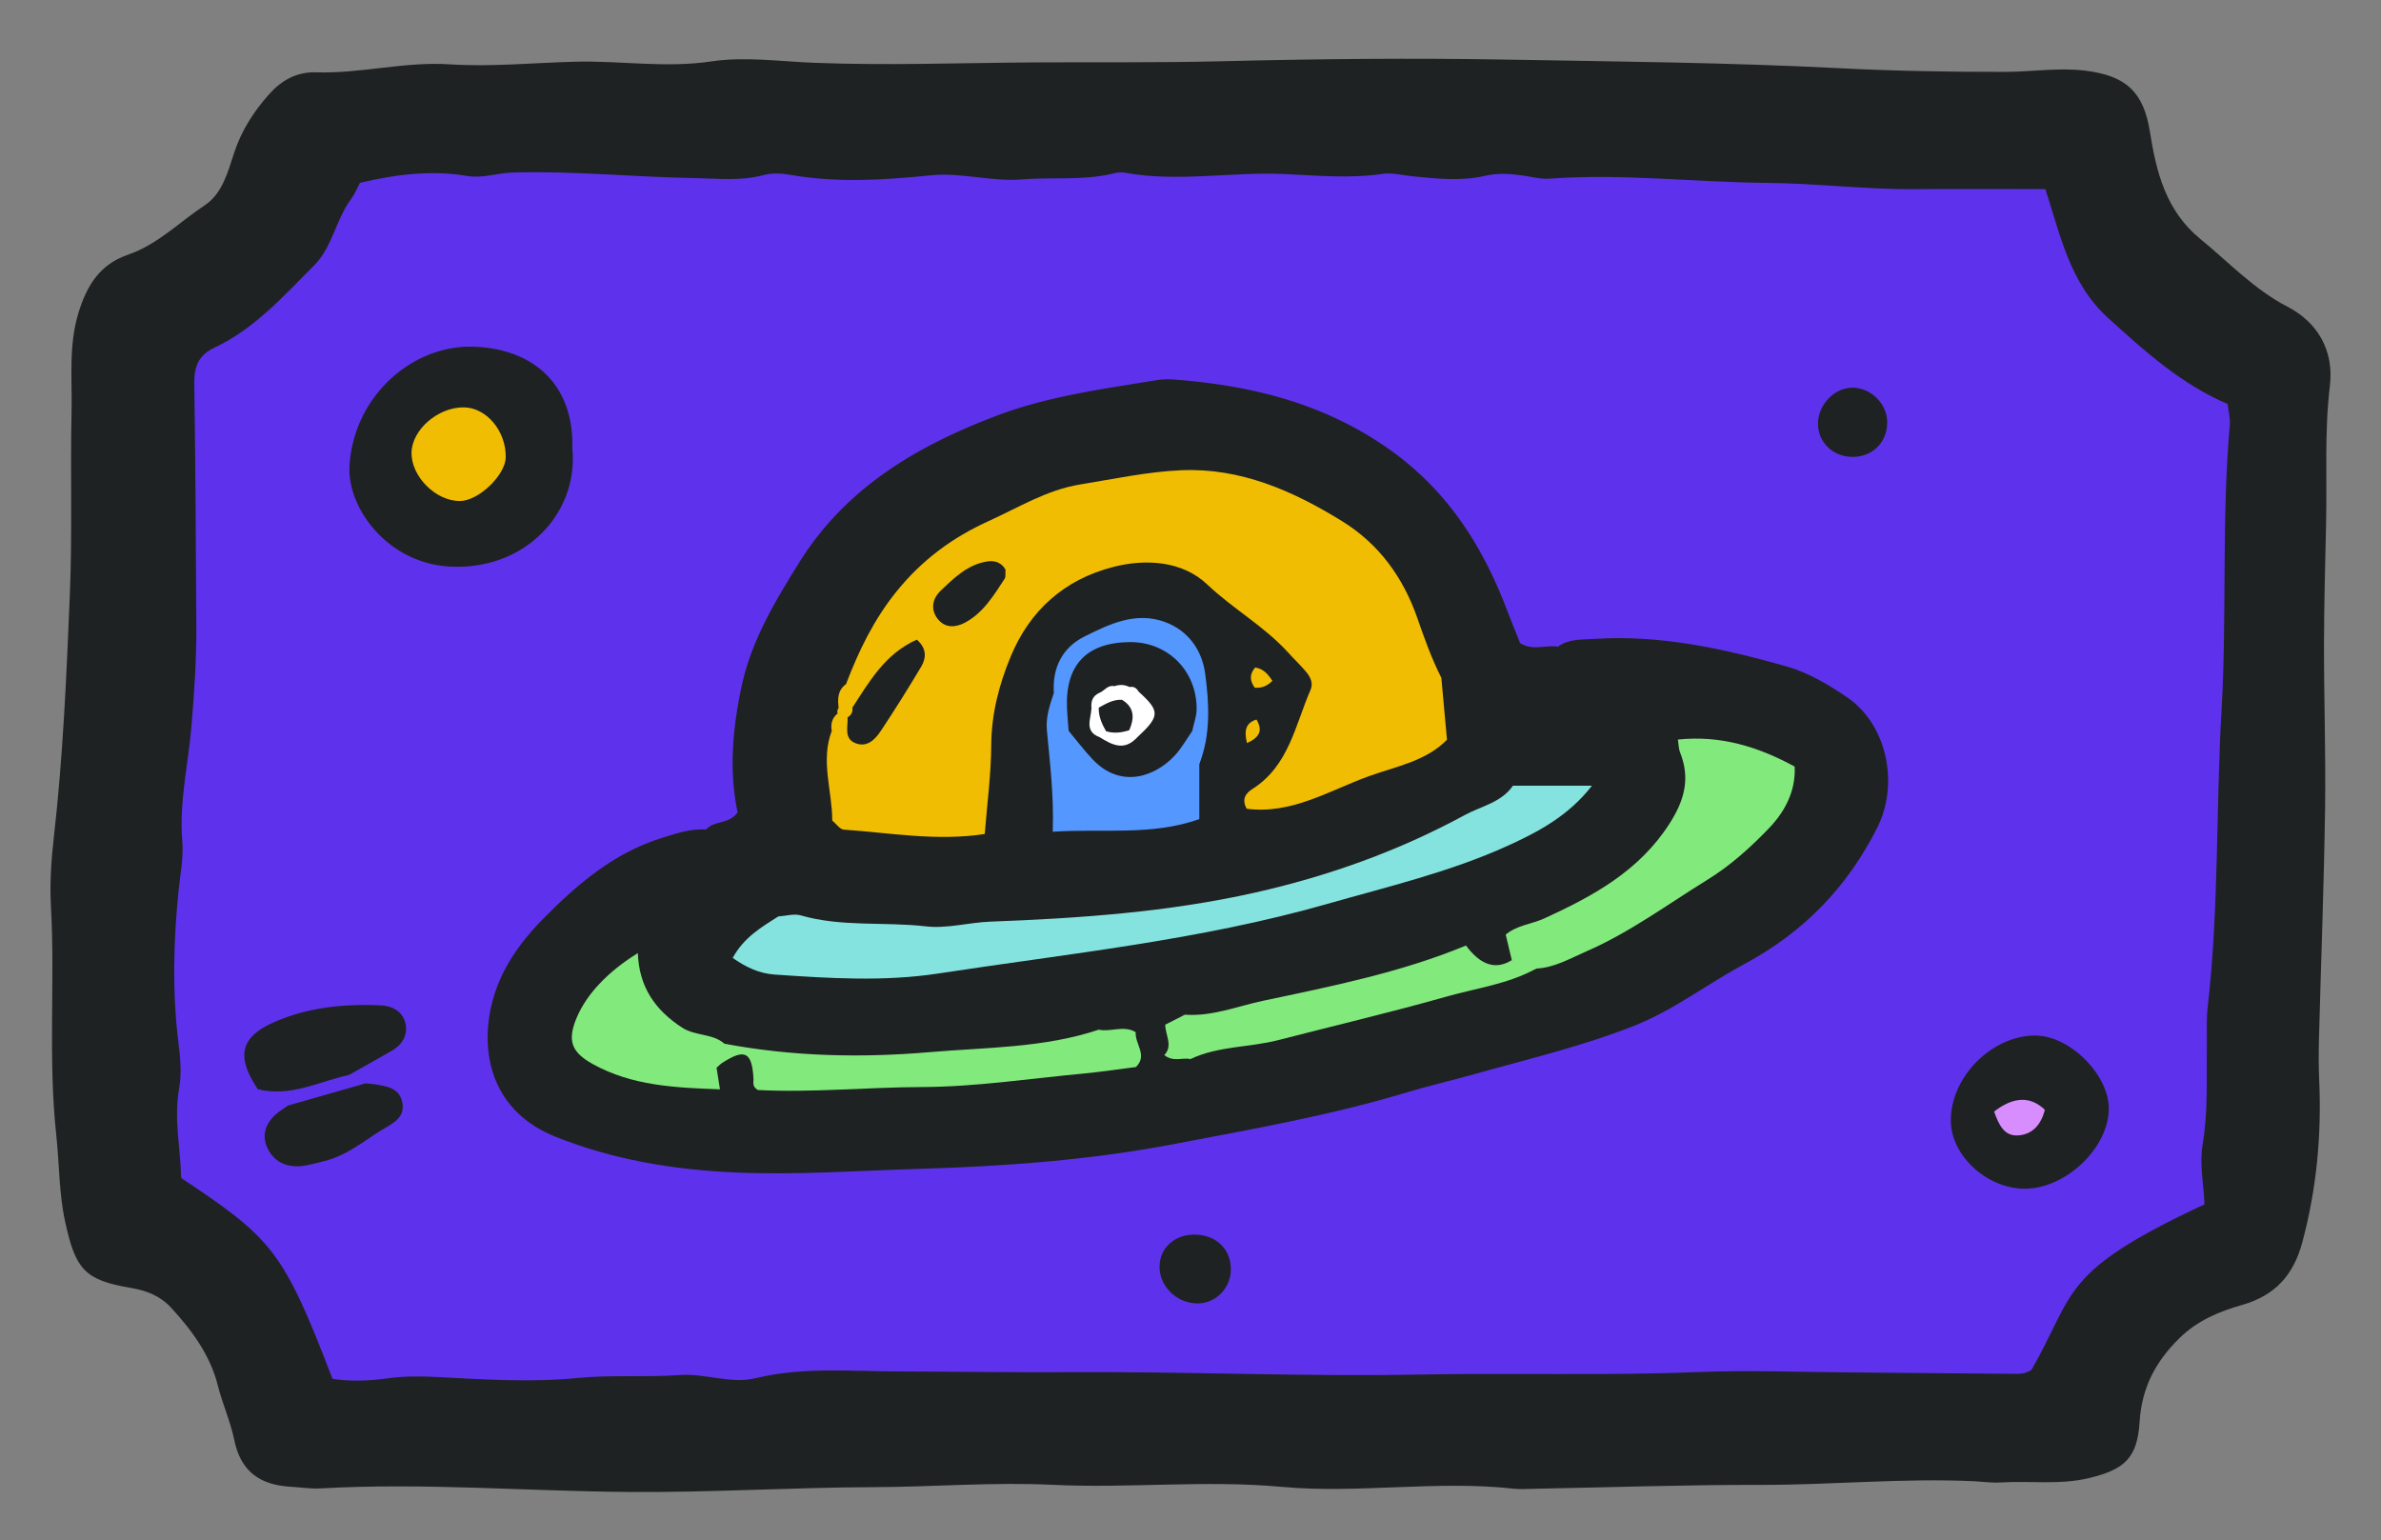 <svg xmlns="http://www.w3.org/2000/svg" viewBox="0 0 2500 1617.48"><rect x="0" y="0" width="2500" height="1617.48" fill="#808080" stroke="none"/><path d="M2072.93 1555.3c-74.83-3.5-149.47 3.96-224.25 3.82-79.74-.15-159.49 2.65-239.24 4.12-6.69.12-13.45.63-20.06-.11-81.29-9.04-162.8 5.46-244.02-1.96-80.05-7.32-160.1 1.77-240.25-2.12-62.46-3.03-125.27 2.25-187.94 2.46-85.31.29-170.43 5.67-255.89 5.06-108.17-.78-216.27-9.88-324.5-3.75-10.61.6-21.35-1.14-32.03-1.78-31.74-1.91-52.01-15.86-58.82-49.25-3.95-19.34-12.39-37.77-17.3-57.29-7.96-31.67-27.24-57.86-49.21-81.65-11.2-12.12-25.51-17.81-42.24-20.6-48.57-8.12-57.95-19.75-68.76-69.33-6.62-30.35-6.05-61.01-9.35-91.38-8.72-80.1-1.16-160.32-5.59-240.37-1.32-23.91.32-48.23 3.05-72.09 9.72-84.9 13.3-170.01 16.84-255.37 2.66-64.19.39-128.01 1.77-191.9.73-34.07-3.25-69.2 7.27-103.41 8.84-28.77 22.36-50.8 52.13-61.01 30.92-10.61 53.9-34.32 80.53-51.91 18.37-12.14 24.16-34.88 30.82-55.13 7.71-23.45 20.6-43.41 36.77-61.5 13.02-14.57 28.9-23.56 49.22-22.9 46.83 1.51 92.66-11.46 139.84-8.42 43.88 2.83 88.03-1.56 131.95-2.74 47.75-1.28 95.15 6.92 143.36-.33 35.07-5.27 71.83.07 107.81 1.47 77.39 3.02 154.75.04 232.12-.42 65.17-.39 130.37.42 195.51-1.19 99.96-2.47 199.91-3.51 299.86-1.73 116.11 2.07 232.32 3.04 348.26 8.99 58.53 3 117.02 3.99 175.45 3.89 27.68-.05 55.18-4.73 83.38-1.29 42.99 5.25 61.32 22.52 67.92 64.11 6.71 42.27 16.7 83.03 53.07 112.72 29.91 24.41 56.09 52.7 91.38 71.01 32.01 16.61 48.97 46.36 44.53 83.25-5.78 48.05-2.91 96.02-3.97 144.03-.92 41.38-2.06 82.81-2.19 124.21-.18 58.69 1.98 117.41 1.12 176.08-1.17 80.16-4.29 160.28-6.4 240.43-.39 14.66-.44 29.37.22 44.01 2.59 57.74-2.66 114.41-17.76 170.51-9.28 34.49-28.62 55.74-62.96 65.57-24.27 6.95-47.27 16.39-66.34 35.25-24.93 24.65-39.26 51.88-41.5 87.6-2.39 38.07-15.79 50.14-53.7 59.14-30.35 7.2-61.27 2.59-91.88 4.48-9.27.57-18.66-.78-28-1.25Z" style="fill:#1f2222;stroke-width:0"/><path d="M2314.7 1264.54c-152.93 71.28-134.91 92.29-181.62 173.72-6.94 5.09-15.19 4.26-23.07 4.21-56.14-.36-112.28-1.04-168.42-1.44-53.3-.38-106.68-2.52-159.88-.35-97.5 3.97-194.99.75-292.44 2.61-121.67 2.32-243.25-3.28-364.93-2.53-60.91.37-122.49-.58-183.46-.77-48.56-.15-98.63-4.82-147.5 7.11-26.06 6.36-52.69-5.28-79.7-3.3-35.76 2.63-71.53-.46-107.75 3.13-48.45 4.8-97.9 1.48-146.79-1.05-17.51-.91-34.32-1.06-51.64 1.33-19.66 2.71-39.64 3.55-58.36.58-51.72-134.82-63.26-147.24-158.95-210.92-.5-30.59-7.9-61.8-2.09-94.09 2.79-15.46 1.23-32.13-.73-47.95-6.61-53.35-5.27-106.55.17-159.83 1.76-17.29 5.3-34.85 3.86-51.94-3.42-40.5 6.15-79.84 9.54-119.56 3.07-35.99 5.45-71.77 5.22-107.8-.54-84.16-.87-168.32-2.15-252.46-.27-17.91 3.88-30.09 21.35-38.31 42-19.77 72.54-54.24 104.55-86.33 19.15-19.19 22.66-48.08 38.73-69.62 3.88-5.2 6.33-11.46 9.32-17.02 37.86-8.91 75.01-13.51 112.34-7.23 16.67 2.8 31.65-3.07 47.59-3.53 64.1-1.86 127.86 4.72 191.81 5.82 23.93.41 47.94 3.31 71.82-3.11 8.74-2.35 18.84-1.97 27.89-.38 49.3 8.68 98.53 5.58 147.82.57 32.13-3.26 63.56 6.92 95.87 4.28 31.86-2.6 64.18 1.51 95.79-6.19 3.85-.94 8.14-1.59 11.96-.88 55.68 10.27 111.57-1.07 167.45 1.43 34.17 1.53 68.91 4.95 103.46-.16 10.24-1.51 21.16 1.58 31.77 2.58 25.26 2.4 50.52 5.36 75.73-.55 13.25-3.1 26.56-2.17 39.88-.27 9.25 1.31 18.65 3.95 27.79 3.28 76.1-5.62 151.92 3.76 227.92 4.41 51.84.45 103.81 7.01 155.95 6.59 44.02-.36 88.04-.07 136.75-.07 15.32 46.17 25.11 98.26 65.68 135.14 38.58 35.07 77.18 69.8 125.74 90.57.97 8.64 2.84 15.27 2.28 21.68-8.82 99.79-2.93 200.04-8.67 299.82-5.98 103.92-2.63 208.26-14.57 311.88-1.52 13.22-.67 26.72-.87 40.09-.53 34.66 1.45 69.19-4.42 103.93-3.45 20.43 1.07 42.22 1.99 62.9Z" style="fill:#5e32ec;stroke-width:0"/><path d="M1635.77 679c11.64-8.44 25.19-7.3 38.53-8.17 69.07-4.49 135.4 10.24 201.07 28.76 23.27 6.56 44.3 19.15 64.15 32.63 41.95 28.52 54.64 90.98 31.6 136.74-31.64 62.83-77.43 109.95-139.79 143.41-38.66 20.74-73.79 48.15-115.04 64.51-54.69 21.69-112 35.11-168.41 51.02-22.92 6.46-46.61 11.81-69.43 18.72-80.63 24.44-163.3 38.89-245.81 54.65-88.17 16.84-177.05 23.36-266.57 26-65.18 1.92-130.29 6.81-195.52 3.77-64.24-2.99-127.02-13.34-187.24-37.44-64.86-25.96-79.37-84.3-67.59-136.82 8.29-36.93 29.62-66.69 54.45-91.9 35.4-35.95 74.15-69.33 124.48-84.97 15.45-4.8 30.4-10.01 46.79-8.92 9.49-4.36 20.01-2.01 29.74-4.6 29.72 9.53 17.24 21.92.79 31.1-28.63 15.97-51.41 37.48-73.78 67.99 43.28-4.65 79.39-37.98 120.54-13.46 1.72 3.82 2.21 7.75 1.53 11.87-3.41 14.72-21.9 19.86-23.31 38.35 14.19 14.51 33.63 10.32 51.43 11.35 120.99 6.96 238.77-18.54 357.41-35.52 105.97-15.17 208.33-45.14 310.48-75.76 52.54-15.75 100.59-40.59 143.59-77.65-22.26 14.94-44.09 10.2-65.94 5.33-3.87-1.75-6.71-4.59-8.53-8.41 5.16-36.73 31.39-49.38 63.47-54.68 23.54-3.89 47.43-.45 76.72-2.27-27-19.74-54.27-16.98-80.15-20.09-42.14-5.07-51.73-16.43-51.01-58.18 12.81-7.95 28.89 2.56 41.35-7.35Z" style="fill:#1f2222;stroke-width:0"/><path d="M1635.77 679c-11.01 14.22-26.78 5.75-40.21 8.46-22.43 14.44-46.14 26.28-71.39 35.07-6.09-.99-11.38-3.65-16.16-7.47-12.61-12.81-19.12-29.45-23.34-45.88-32.54-126.77-187.2-174.55-276.56-163.44-65.87 8.19-126.74 28.51-185.02 59.67-62.58 33.45-96.99 89.18-125.17 150.57a90.978 90.978 0 0 0-8.81 26.21c-.63 3.66-1.58 7.23-2.61 10.78-2.18 7.19-3.43 14.56-4.3 22.03-8.73 29.19 4.78 58.85-1.79 88.07-1.14 3.94-3.08 7.45-5.72 10.59-16.18 11.06-32.43 4.42-48.65.11-16.43-4.37-32.87-7.87-49.69-1.86-11.64-.3-23.28-.61-34.92-.91 8.28-9.7 23.73-5.1 33.04-17.96-9.03-42.99-5.49-87.12 4.12-132.07 10.34-48.41 34.88-88.92 60.08-129.58 48.76-78.69 123.11-122.75 207.45-154.77 54.32-20.62 110.87-28.03 167.32-37.3 6.54-1.07 13.37-1.32 19.98-.8 79.24 6.24 153.69 24.07 221.35 70.51 62.58 42.95 100.44 101.01 126.72 169.4 4.79 12.45 9.81 24.81 14.51 36.66 13.14 8.71 26.87 1.77 39.76 3.91ZM600.92 470.92c6.73 67.17-49.18 128.66-129.35 123.91-64.61-3.83-107.64-61.53-104.56-106.64 5.02-73.59 67.3-126.86 131.33-124.12 65.28 2.8 104.56 42.99 102.58 106.85Zm1536.06 616.41c36.31-.03 77.69 41.38 77.21 77.26-.55 40.72-44.66 82.95-87.28 83.54-39.5.55-77.69-33.61-78.54-70.27-1.07-46.09 42.39-90.5 88.61-90.54Zm-1866.16 56.44c-22.52-33.54-19.23-54.07 15.59-69.84 35.63-16.13 74.38-20.1 113.43-18.28 13.21.61 23.98 7.2 26.19 20.6 1.82 11.06-3.96 20.81-14.18 26.72-15.02 8.68-30.17 17.14-45.26 25.69-27.72 31.67-61.42 25.48-95.77 15.12Z" style="fill:#1f2222;stroke-width:0"/><path d="M383.72 1137.55c2.64.23 5.31.32 7.93.73 13.21 2.06 28 3.42 30.87 19.7 2.92 16.54-11.51 22.15-22.63 29.08-19.07 11.89-36.67 26.55-59.18 32.02-8.96 2.18-17.98 5.09-27.07 5.49-14.23.62-26.25-5.48-32.61-18.63-6.59-13.63-2.5-25.89 8.47-35.78 3.91-3.53 8.55-6.26 12.85-9.36 23.39-20.81 52.66-21.06 81.38-23.25Zm871.38 158.76c22.64.44 38.18 16.35 37.22 38.13-.87 19.8-17.56 35.22-36.95 34.12-21.23-1.2-38.33-18.89-37.87-39.18.44-19.52 16.32-33.49 37.6-33.08Zm726.41-854.08c.66 20.44-13.43 36.11-33.65 37.43-20.45 1.33-37.41-12.62-38.92-32.01-1.61-20.69 15.75-40.37 35.81-40.61 18.99-.22 36.15 16.2 36.77 35.19Z" style="fill:#1f2222;stroke-width:0"/><path d="M439.34 872.82c.2 19.37-13.15 32.71-32.24 32.23-19.01-.48-33.06-14.75-32.26-32.75.75-16.78 17.59-31.79 34.99-31.19 15.38.54 29.34 15.54 29.51 31.71Zm584.64-528.98c-.06 15.48-15.89 30.03-31.96 29.39-16.17-.65-30.24-15.51-29.94-31.61.3-15.67 15.87-30.27 31.8-29.81 15.01.44 30.16 16.57 30.1 32.03ZM1694.8 352c11.21.88 21.44 11.96 19.66 21.51-1.95 10.43-8.73 16.31-19.37 16.61-10.97.31-20.18-10.19-18.68-21.16 1.47-10.73 8.22-16.15 18.38-16.96ZM383.72 1137.55l-81.38 23.25c-3.76-6.25-9.88-7.41-16.43-7.62-6.86-.21-12.34-2.61-15.09-9.41 34.05 8.42 64.15-8.17 95.77-15.12 3.3 7.6 10.63 7.46 17.13 8.9ZM2166.2 844.29c7.43-.8 12.55 3.58 13.66 10.21 1.48 8.84-3.95 14.76-12.64 16.08-7.54 1.15-12.67-4.18-14.22-10.5-2.4-9.73 4.89-13.43 13.2-15.79Zm-409.94 484.76c-.94 5.28-5.26 9.5-12.78 8.56-7.3-.91-11.47-5.76-10.68-13.22.78-7.45 5.79-11.39 13.18-10.62 7.45.77 11.06 5.61 10.28 15.28ZM653.86 590.18c7.05 1.28 11.16 5.68 10.26 13.05-.87 7.13-5.53 11.6-12.98 10.65-7.19-.92-11.26-5.9-10.62-13.22.66-7.54 5.78-10.67 13.34-10.48Zm-96.25 755.65c4.83.72 8.44 5.03 7.67 10.3-.96 6.61-5.47 11.64-13.16 11.29-6.67-.31-8.66-5.86-8.4-10.83.38-7.11 4.63-11.7 13.89-10.76ZM494.19 268.48c-1.7 1.34-3.66 4.02-5.03 3.74-3.83-.77-6.75-3.74-4.84-7.84.7-1.51 4.83-2.62 6.77-1.99 1.53.5 2.11 3.94 3.1 6.09Z" style="fill:#5e32ec;stroke-width:0"/><path d="M1513.4 711.78c4.64.75 7.96 3.23 9.88 7.53 12.38 12.4 15.17 29.96 13.39 44.41-4.93 40.13 16.06 54.49 50.38 59.34l1.5 1.91c-.24 20.02-16.52 26.17-30.27 33.39-126.88 66.65-261.72 104.88-405.01 113.4-84.99 5.05-169.73 15.63-255.15 7.86-27.83-2.53-55.94-2.42-80.99-17.34-.21-3.36-.42-6.71-.62-10.07 35.04-15.31 56.65-39.99 55.91-80.24.46-3.48.93-6.95 1.4-10.43 36.19-2.69 71.79 4.01 107.5 7.59 28.44 2.85 42.1-7.31 45.53-35.89 6.16-51.33 3.15-103.73 26.6-152.86 36.46-76.38 117.94-117.79 191.18-88.21 52.7 21.29 94.81 61.52 129.79 104.49 26.54 32.6-3.45 68.02-17.85 100.05-5.97 13.27-20.3 21.09-27.8 35.24 9.3 9.43 19.59 3.47 28.91 1.57 17.09-3.49 32.7-11.6 48.99-17.59 51.14-18.8 111.72-27.85 106.73-104.15Z" style="fill:#1f2222;stroke-width:0"/><path d="M817.14 962.27c7.95-.48 16.52-3.17 23.73-1.09 43.08 12.42 87.7 6.42 131.4 11.51 22.02 2.57 44.98-4.12 67.57-4.96 93.34-3.51 186.48-9.96 277.76-30.47 76.87-17.28 150.92-43.71 220.41-81.48 17.29-9.4 38.32-13.01 50.55-30.8h82.97c-24.67 31.76-56.58 48.55-88.33 63-60.67 27.61-125.76 42.91-189.71 61.16-133.73 38.17-271.84 52.14-408.6 73.07-56.61 8.66-114.44 5.02-171.71 1.06-16.25-1.12-30.16-7.86-43.85-17.45 11.63-21.44 30-32.19 47.82-43.54Z" style="fill:#84e3df;stroke-width:0"/><path d="M1587.35 1008.12c-2.13-8.96-4.27-17.92-6.38-26.79 12.09-10.07 27.43-10.99 40.55-17 51.04-23.41 99.42-49.56 131.43-99.52 15.93-24.86 21.92-47.74 11.02-74.98-1.4-3.5-1.32-7.6-2.22-13.29 44.59-4.7 84.18 7.42 122.63 28.38 1.2 26.98-11.19 48.33-27.43 65.17-19.18 19.89-39.85 38.63-64.11 53.6-41.96 25.89-81.67 55.44-127.24 75.25-17.06 7.42-33.32 17.07-52.57 18.07-10.41 2.4-22.81 10.57-25.68-8.87Zm-826.7 87.76c71.28 13.47 143.46 15.03 215.14 8.9 59.48-5.09 120.17-4.33 177.92-23.62 16.46-5.86 33.87-10.79 45.87 6.37 7.88 11.27 10.15 24.98-6.83 32.84-18.39 2.31-36.72 5.12-55.16 6.85-56.47 5.3-112.96 13.98-169.47 14.17-58.18.2-116.34 6.06-172.48 3.09-6.2-3.91-4.29-7.79-4.48-11.47-1.53-28.54-8.95-32.36-32.75-17.06-2.21 1.42-4.03 3.44-6.03 5.19-7.73-11.86-3.18-19.7 8.28-25.27Z" style="fill:#82e97d;stroke-width:0"/><path d="M1587.06 823.07c-20.03 8.85-38.11 6.74-53.63-9.59-4.58-4.82-11.46-10.82-8.8-16.77 11.76-26.32-5.93-51.6-1.34-77.4 21.21-17.15 42.88-33.26 72.27-31.86 6.45 10.46 8.99 22.17 9.64 33.4 19.81 13.14 40.61 15.93 62.33 14.5 23.53-1.55 44.63 6.67 65.16 16.58 10.37 5 17.55 12.48 11.67 28.47-21.01-5.06-43.22-3.82-65.23-5.21-40.87-2.59-73.53 8.51-92.07 47.87Z" style="fill:#1f2222;stroke-width:0"/><path d="M1587.35 1008.12c5.92 10.59 16.53 7.63 25.68 8.87-29.37 16.28-62.64 20.48-94.26 29.44-58.43 16.55-117.61 30.46-176.43 45.64-30.51 7.88-63.1 6.09-92.32 19.92-14.8 4.68-30.57 14.03-35.88-11.9-5.21-25.5 9.8-32.01 30.05-34.68 28.41 2.08 54.81-8.83 81.7-14.53 72.31-15.31 145.07-29.75 213.34-58.11q23.01 31.15 48.11 15.35Z" style="fill:#82e97d;stroke-width:0"/><path d="M872.42 871.97c13.31 18.98 8.65 37.1-3.35 54.28-12.62 18.08-28.7 30.16-52.56 25.96-36.46-1.8-70.55 6.36-102.93 23.17-8.74 4.54-17.81 13.04-29.04 4.89-5.57-8.81.39-16.62 4.73-21.61 24.1-27.72 45.23-59.32 83.23-70.8 10.33-3.12 13.12-8.09 3.86-15.96 8.81-18.11 22.95-18.23 39.55-12.43 18.29 6.39 36.26 14.75 56.51 12.5Z" style="fill:#1f2222;stroke-width:0"/><path d="M760.65 1095.88c-3.17 8.29-9.25 15.62-8.28 25.27 1.02 6.46 2.05 12.92 3.59 22.64-47.68-1.7-92.29-3.75-133.32-26.39-22.86-12.62-27.29-24.86-16.99-49.14 10.29-24.25 32.28-47.87 64.09-67.53 1.12 35.34 18.17 59.96 46.53 78.31 13.93 9.02 31.7 5.86 44.37 16.84Z" style="fill:#82e97d;stroke-width:0"/><path d="M1244.2 1065.4c-6.72 3.41-13.45 6.83-20.73 10.52.07 11.01 8.47 22.05-.97 31.93 9.54 7.59 18.94 2.34 27.52 4.13-17 17.08-38.1 6.16-57.27 8.39 12.61-12.44-1.36-24.39-.28-36.58-12.73-7.64-26.1.12-38.76-2.63 1.79-1.87 3.55-5.35 5.38-5.38 28.75-.52 56.07-12.6 85.11-10.38Z" style="fill:#1f2222;stroke-width:0"/><path d="M1513.4 711.78c1.92 21.16 3.84 42.33 5.9 64.96-22 22.46-53.29 27.94-81.56 38.11-41.85 15.06-81.41 40.52-128.73 34.33-5.25-9.58-1.67-15.9 6.01-20.76 38.27-24.22 44.88-67.05 61.08-104.19 2.92-6.7-.11-13.32-4.49-18.54-5.98-7.13-12.79-13.57-19.05-20.48-25.07-27.65-57.97-45.88-85.12-71.64-25.63-24.3-63.69-27.26-98.71-18.24-50.95 13.13-87.34 45.33-107.49 93.97-12.27 29.62-20.29 60.38-20.46 93.3-.16 30.55-4.3 61.08-6.81 93.11-50.48 7.76-99.18-1.25-147.93-4.58-4.27-.29-8.14-6.26-12.2-9.59.04-31.35-12.52-62.63-.52-94.05 4.59-5.25 3.6-12.36 6.11-18.3-.6-2.14-.22-4.1 1.13-5.87 3.25-2.95 6.28-2.73 9.05.65 2.38 2.87 4.61 5.88 6.73 8.92 7.48 13.19 16.21 12.94 24.22 1.08 12.52-18.54 28.37-35.25 35.35-60.75-28.77 10.37-36.55 40.29-59.42 52.86-4.14.16-7.41-1.39-9.71-4.88-2.36-7.81-3.01-15.48 1.51-22.82 13.27-34.82 29.09-67.64 53.01-97.29 26.73-33.12 58.58-56.62 96.93-74.04 31.46-14.3 61.16-32.74 95.9-38.36 35.4-5.73 70.84-13.43 106.49-14.94 61.97-2.61 116.83 21.55 168.56 53.49 39.01 24.09 64.23 59.33 79.02 101.81 7.44 21.37 14.97 42.54 25.21 62.71Z" style="fill:#f0bd02;stroke-width:0"/><path d="M888.28 718.39c.21 8.3.42 16.59.64 24.88l-.23.23-8.14-.18c-1.18-9.48-1.07-18.56 7.73-24.94Zm-8.87 30.8c1.79 7.38 1.35 14.01-6.11 18.3-1.25-7.2.22-13.49 6.11-18.3ZM483 526.06c-25.5.22-51.52-25.93-50.88-51.12.61-23.97 27.99-47.49 54.96-47.2 23.74.25 44.44 25 43.91 52.49-.36 18.77-28.53 45.67-47.99 45.84Z" style="fill:#f0bd02;stroke-width:0"/><path d="M2093.78 1167.1q30.58-23.61 53.3-1.81c-3.77 14.71-12.39 26.14-28.7 26.9-13.88.65-19.69-10.92-24.6-25.09Z" style="fill:#d88dff;stroke-width:0"/><path d="M1259.25 802.1v57.99c-50.61 17.81-100.77 9.67-153.89 13.24 1.3-38.29-2.98-72.37-6.16-106.56-1.27-13.67 2.98-26.41 7.31-39.08 20.67 1.99 13.5 23.8 23.81 33.17 42.05 55.45 52.51 56.73 106.28 12.97 6.13-4.99 12.09-10.57 21.12-7.02 7.44 11.48 4.83 23.38 1.52 35.3Z" style="fill:#5497ff;stroke-width:0"/><path d="M1259.25 802.1c-3.22-11.32 3.03-24.71-7.48-34.45-8.22-8.83-4.16-20.2-6.19-30.31-6.87-34.13-27.99-52.11-60.41-50.89-31.57 1.19-48.55 17.34-53.47 51.56-1.5 10.45-1.05 21.33-9.65 29.36-8.13-4.12-8.44-11.68-8.55-19.36-.1-7.53.34-15.27-6.99-20.32-1.71-26.65 8.85-47.75 32.4-59.49 26.19-13.07 53.77-26.27 84.2-15.12 24.68 9.04 39.02 29.77 42.3 54.29 4.2 31.48 5.99 63.84-6.15 94.74Z" style="fill:#5497ff;stroke-width:0"/><path d="M1335.97 714.82c-5.48 5.7-11.41 7.78-18.47 7.29-5.35-7.2-5.68-14.26.41-21.23 8.91 1.31 13.66 7.34 18.07 13.94Zm-26.68 65.39c-3.33-13.83-.93-21.22 10-24.71 6.96 11.52 3.07 18.94-10 24.71Z" style="fill:#f0bd02;stroke-width:0"/><path d="M1818.52 853.69c.89 9.37-9.09 19.44-20.09 19.59-10.25.13-17.74-4.32-19.33-15.19-1.73-11.8 2.92-20.63 14.59-24.09 9.84-2.91 23.78 8.65 24.83 19.69Zm-1148.5 235.38c-.68 9.07-5.72 14.76-14.72 15.66-9.41.94-15.35-4.05-15.61-13.63-.24-9.14 5.05-15.43 13.99-16.31 9.37-.92 14.32 5.32 16.34 14.28Z" style="fill:#82e97d;stroke-width:0"/><path d="M895.02 742.95c17.89-27.46 34.24-56.41 67.59-71.32 10.16 8.78 10.34 18.76 4.62 28.37-13.5 22.72-27.57 45.12-42.18 67.14-5.83 8.79-13.93 17.69-25.97 13.53-13.48-4.66-8.63-17.38-9.12-27.45.74-3.89 3.36-6.86 5.06-10.27Zm160.74-144.84c-.3 4.34.43 7.53-.81 9.43-11.56 17.65-22.65 36.21-41.97 46.34-9.33 4.9-20.72 6.16-28.67-4.36-7.84-10.37-4.58-21.66 3.04-28.94 14.17-13.53 28.58-27.98 49.51-31.1 8.57-1.28 15.21 1.97 18.89 8.62Z" style="fill:#1f2222;stroke-width:0"/><path d="M895.02 742.95c.57 4.54-1.18 7.93-5.07 10.27-.42-3.23-.84-6.48-1.27-9.72l.22-.23c2.03-.22 4.07-.32 6.11-.32Z" style="fill:#f0bd02;stroke-width:0"/><path d="M1122.05 767.38c-.59-7.91-1.41-15.81-1.74-23.73-1.89-45.48 20.55-69.05 65.96-69.45 39.7-.35 70.34 29.99 70.18 70.32-.03 7.72-3.04 15.43-4.67 23.15-6.04 8.59-11.19 18.02-18.29 25.62-21.1 22.63-57.02 35.05-86.38 3.93-8.9-9.43-16.74-19.86-25.06-29.84Z" style="fill:#1f2222;stroke-width:0"/><path d="M1195.83 726.5c22.59 20.57 22.31 25.46-2.73 48.63-6.65 3.09-9.25-1.25-11.53-6.23-1.82-9.89-2.17-20.2-8.05-29.01-3.24-6.1-6.76-12.17-3.33-19.39 5.43-1.92 10.73-1.69 15.9.93 3.22 1.74 6.47 3.43 9.74 5.07Z" style="fill:#fff;stroke-width:0"/><path d="M1185.71 766.71c2.46 2.81 4.93 5.62 7.39 8.43-13.25 13.69-25.9 6.7-38.53-1.11-1.96-7.7 3.22-10.36 8.92-12.69 8.22-1.59 16.03-1.4 22.22 5.38Z" style="fill:#fff;stroke-width:0"/><path d="m1161.32 767.79-6.75 6.24c-16.56-6.21-8.96-19.27-8.57-30.28 1.2-1.19 2.4-2.39 3.6-3.58 3.49.42 6.36 2.01 8.72 4.59 3.93 7.29 10.01 14.32 3.01 23.04Z" style="fill:#fff;stroke-width:0"/><path d="m1170.19 720.51 7.83 14.25c-6.07 8.8-13.38 13.96-24.37 8.31l.57.58c-5.43-5.41-4.95-10.78.11-16.12 5.36-2.18 8.79-8.7 15.86-7.01Z" style="fill:#fff;stroke-width:0"/><path d="M1154.33 727.52c-.04 5.37-.07 10.75-.11 16.12-2.74.03-5.48.07-8.22.1-.68-7.19 1.1-13.11 8.34-16.23Zm41.5-1.02c-4.33.38-7.61-1.23-9.74-5.07 4.68-1.06 7.49 1.46 9.74 5.07Z" style="fill:#fff;stroke-width:0"/><path d="M1153.65 743.06c7.63-4.23 15.16-8.73 24.37-8.31 13.34 8.06 13.19 19.36 7.69 31.96-8.03 2.57-16.13 3.66-24.39 1.08-4.36-7.68-7.93-15.61-7.67-24.73Z" style="fill:#1f2222;stroke-width:0"/></svg>